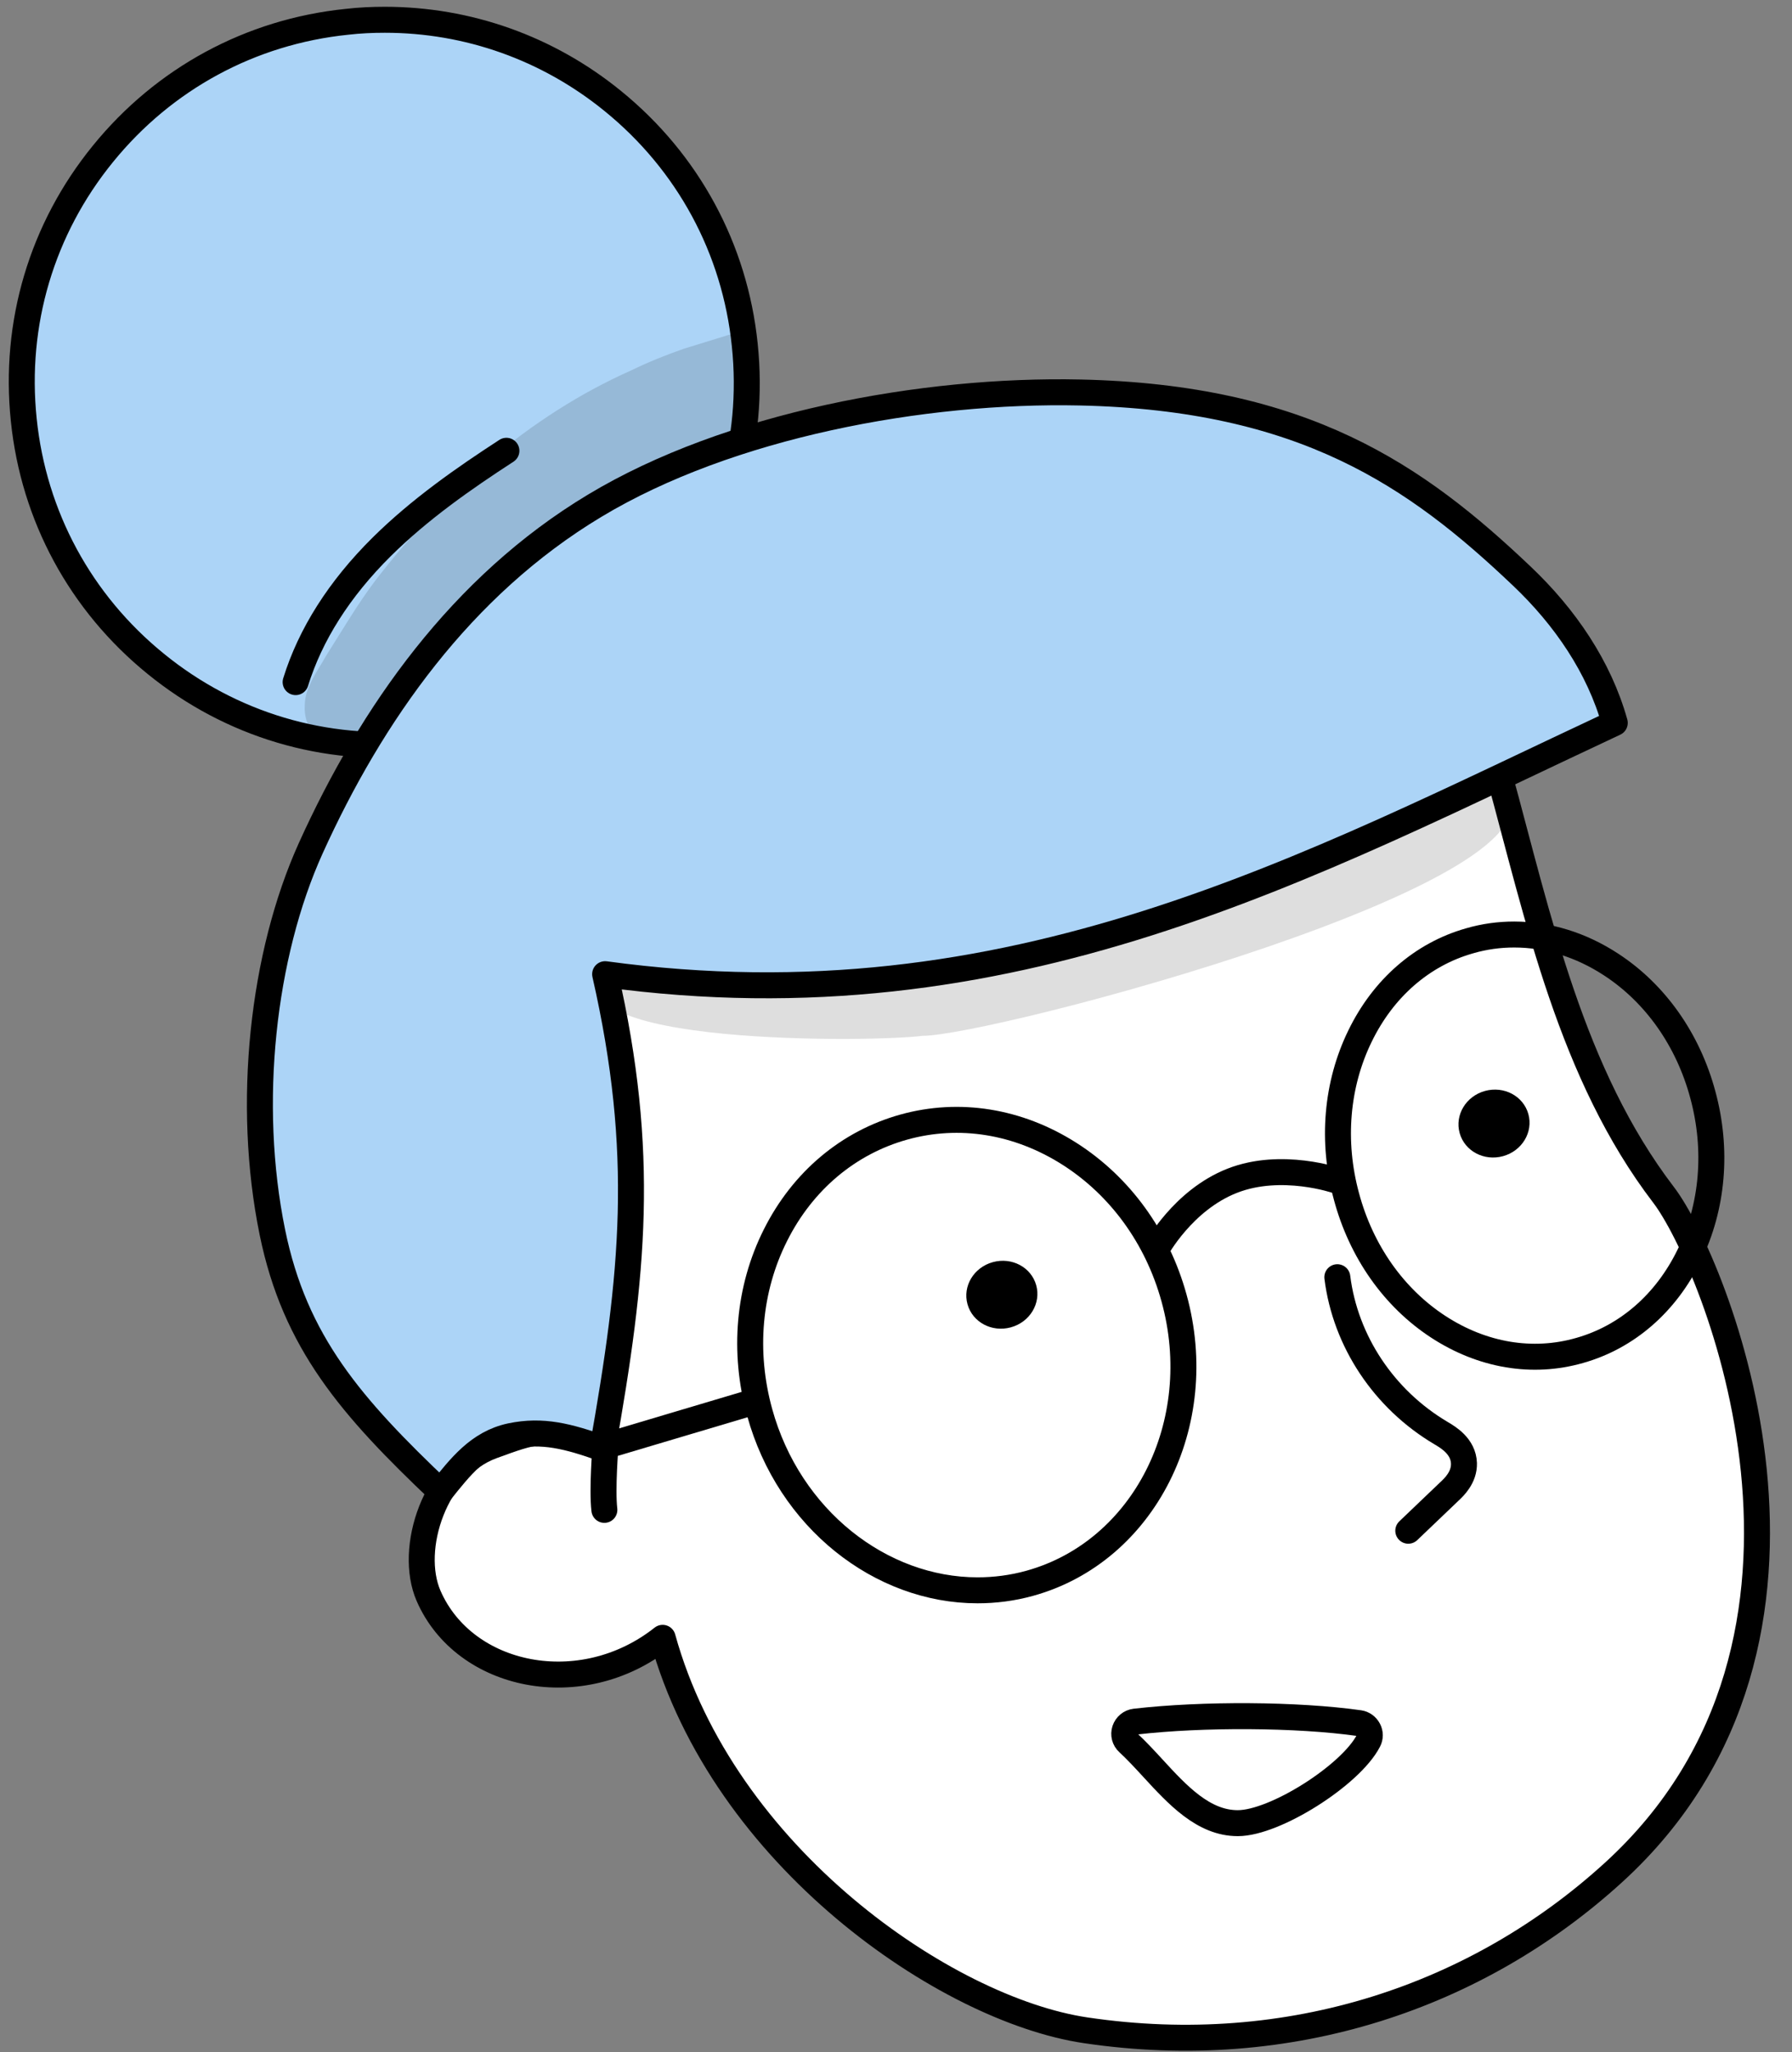 <svg width="69" height="79" viewBox="0 0 69 79" fill="none" xmlns="http://www.w3.org/2000/svg">
<rect x="0" y="0" width="69" height="79" fill="#808080" stroke="none"/>
<path d="M57.731 29.843C59.244 35.386 60.498 41.344 64.055 45.997C65.998 48.536 72.021 63.062 62.126 72.082C56.928 76.822 49.715 79.331 41.799 78.155C36.428 77.359 27.846 71.48 25.515 63.048C22.389 65.522 17.887 64.604 16.503 61.435C15.707 59.606 16.761 56.459 18.948 55.663C20.64 55.046 20.841 54.981 22.504 55.412C21.787 51.296 20.704 47.259 18.811 42.964C20.97 36.841 26.469 31.865 32.514 28.187C34.514 26.968 36.615 25.849 38.895 25.211C45.413 23.383 56.175 24.143 57.724 29.836L57.731 29.843Z" fill="white" stroke="black" stroke-linecap="round" stroke-linejoin="round"/>
<path d="M37.64 61.219C33.911 61.219 30.384 58.473 29.251 54.372C28.605 52.035 28.82 49.611 29.86 47.546C30.907 45.46 32.664 43.983 34.8 43.387C36.937 42.792 39.203 43.158 41.175 44.413C43.125 45.653 44.559 47.625 45.204 49.962C46.545 54.802 44.05 59.728 39.654 60.947C38.988 61.133 38.306 61.219 37.64 61.219Z" stroke="black" stroke-miterlimit="10"/>
<path d="M58.304 35.974C57.724 35.974 57.15 36.052 56.584 36.217C54.762 36.734 53.264 38.038 52.368 39.881C51.457 41.745 51.271 43.94 51.844 46.055C52.411 48.17 53.665 49.955 55.379 51.074C57.071 52.178 59.007 52.508 60.828 51.984C62.65 51.468 64.148 50.163 65.044 48.321C65.955 46.456 66.141 44.262 65.568 42.147C65.001 40.032 63.747 38.246 62.033 37.128C60.871 36.368 59.588 35.974 58.304 35.974Z" stroke="black" stroke-miterlimit="10"/>
<path d="M14.818 0.761C14.33 0.761 13.842 0.783 13.355 0.84C9.648 1.22 6.314 3.027 3.962 5.924C1.61 8.813 0.528 12.448 0.915 16.163C1.295 19.869 3.102 23.204 5.998 25.555C8.888 27.907 12.523 28.99 16.237 28.603C19.944 28.223 23.278 26.416 25.63 23.519C27.982 20.63 29.065 16.994 28.677 13.28C28.297 9.573 26.491 6.239 23.594 3.887C21.084 1.844 18.008 0.761 14.818 0.761Z" fill="#ACD4F7" stroke="black" stroke-linecap="round" stroke-linejoin="round"/>
<path d="M23.199 55.763C24.389 49.059 24.87 44.391 23.3 37.501C38.966 39.638 50.352 33.356 62.176 27.828C61.574 25.677 60.261 23.756 58.598 22.178C54.525 18.306 50.202 15.295 41.583 15.109C35.546 14.979 28.068 16.356 22.898 19.468C17.757 22.558 14.301 27.491 11.964 32.654C10.107 36.762 9.476 42.477 10.487 47.431C11.354 51.676 13.527 54.164 16.961 57.419C17.721 56.473 18.424 55.548 19.664 55.283C20.898 55.025 21.88 55.29 23.199 55.756V55.763Z" fill="#ACD4F7" stroke="black" stroke-linecap="round" stroke-linejoin="round"/>
<path d="M47.657 70.182C46.337 70.182 45.341 69.099 44.38 68.053C44.057 67.701 43.749 67.371 43.441 67.085C43.304 66.963 43.254 66.769 43.312 66.597C43.369 66.425 43.519 66.296 43.706 66.274C46.323 65.973 49.951 65.995 52.339 66.332C52.489 66.353 52.618 66.447 52.69 66.583C52.762 66.719 52.762 66.877 52.69 67.013C52.002 68.339 49.091 70.182 47.664 70.182H47.657Z" fill="white" stroke="black" stroke-linecap="round" stroke-linejoin="round"/>
<path d="M37.253 50.206C37.059 49.511 37.497 48.786 38.228 48.586C38.959 48.385 39.705 48.779 39.899 49.475C40.092 50.17 39.655 50.895 38.923 51.095C38.192 51.296 37.447 50.902 37.253 50.206Z" fill="black"/>
<path d="M56.203 43.617C56.01 42.921 56.447 42.197 57.178 41.996C57.91 41.796 58.655 42.19 58.849 42.886C59.042 43.581 58.605 44.305 57.874 44.506C57.142 44.707 56.397 44.312 56.203 43.617Z" fill="black"/>
<path d="M51.493 49.166C51.801 51.633 53.293 53.87 55.487 55.168C55.767 55.333 56.347 55.677 56.369 56.33C56.383 56.867 55.996 57.24 55.802 57.419L54.225 58.925" stroke="black" stroke-linecap="round" stroke-linejoin="round"/>
<path d="M11.383 26.258C11.949 24.43 13.061 22.673 14.695 21.053C16.158 19.604 17.865 18.414 19.499 17.353" stroke="black" stroke-linecap="round" stroke-linejoin="round"/>
<g opacity="0.13">
<path d="M28.42 12.778C28.42 12.778 26.77 13.294 26.333 13.424C25.638 13.667 24.956 13.94 24.297 14.262C20.346 16.019 17.041 18.973 14.424 22.386C13.742 23.297 13.169 24.279 12.559 25.24C12.23 25.835 11.742 26.437 11.735 27.147C11.627 28.911 14.123 29.477 14.847 27.871C15.958 25.455 19.005 22.322 21.192 20.608C23.271 18.894 22.934 19.16 25.043 18.134C25.638 17.826 27.143 17.31 27.76 17.059C28.305 16.887 28.606 15.926 28.835 15.367C29.266 14.463 28.405 12.771 28.405 12.771L28.42 12.778Z" fill="black"/>
</g>
<g opacity="0.13">
<path d="M57.874 30.359C57.121 29.714 55.3 31.098 54.569 31.456C44.91 36.662 34.306 39.1 23.278 37.257C20.884 40.297 33.811 40.111 35.511 39.874C38.178 39.888 61.058 33.83 57.881 30.359H57.874Z" fill="black"/>
</g>
<path d="M28.928 53.992L23.314 55.663C23.314 55.663 23.178 57.333 23.271 58.122" stroke="black" stroke-linecap="round" stroke-linejoin="round"/>
<path d="M44.523 48.098C44.523 48.098 45.542 46.198 47.449 45.452C49.349 44.707 51.486 45.452 51.486 45.452" stroke="black" stroke-linecap="round" stroke-linejoin="round"/>
</svg>
